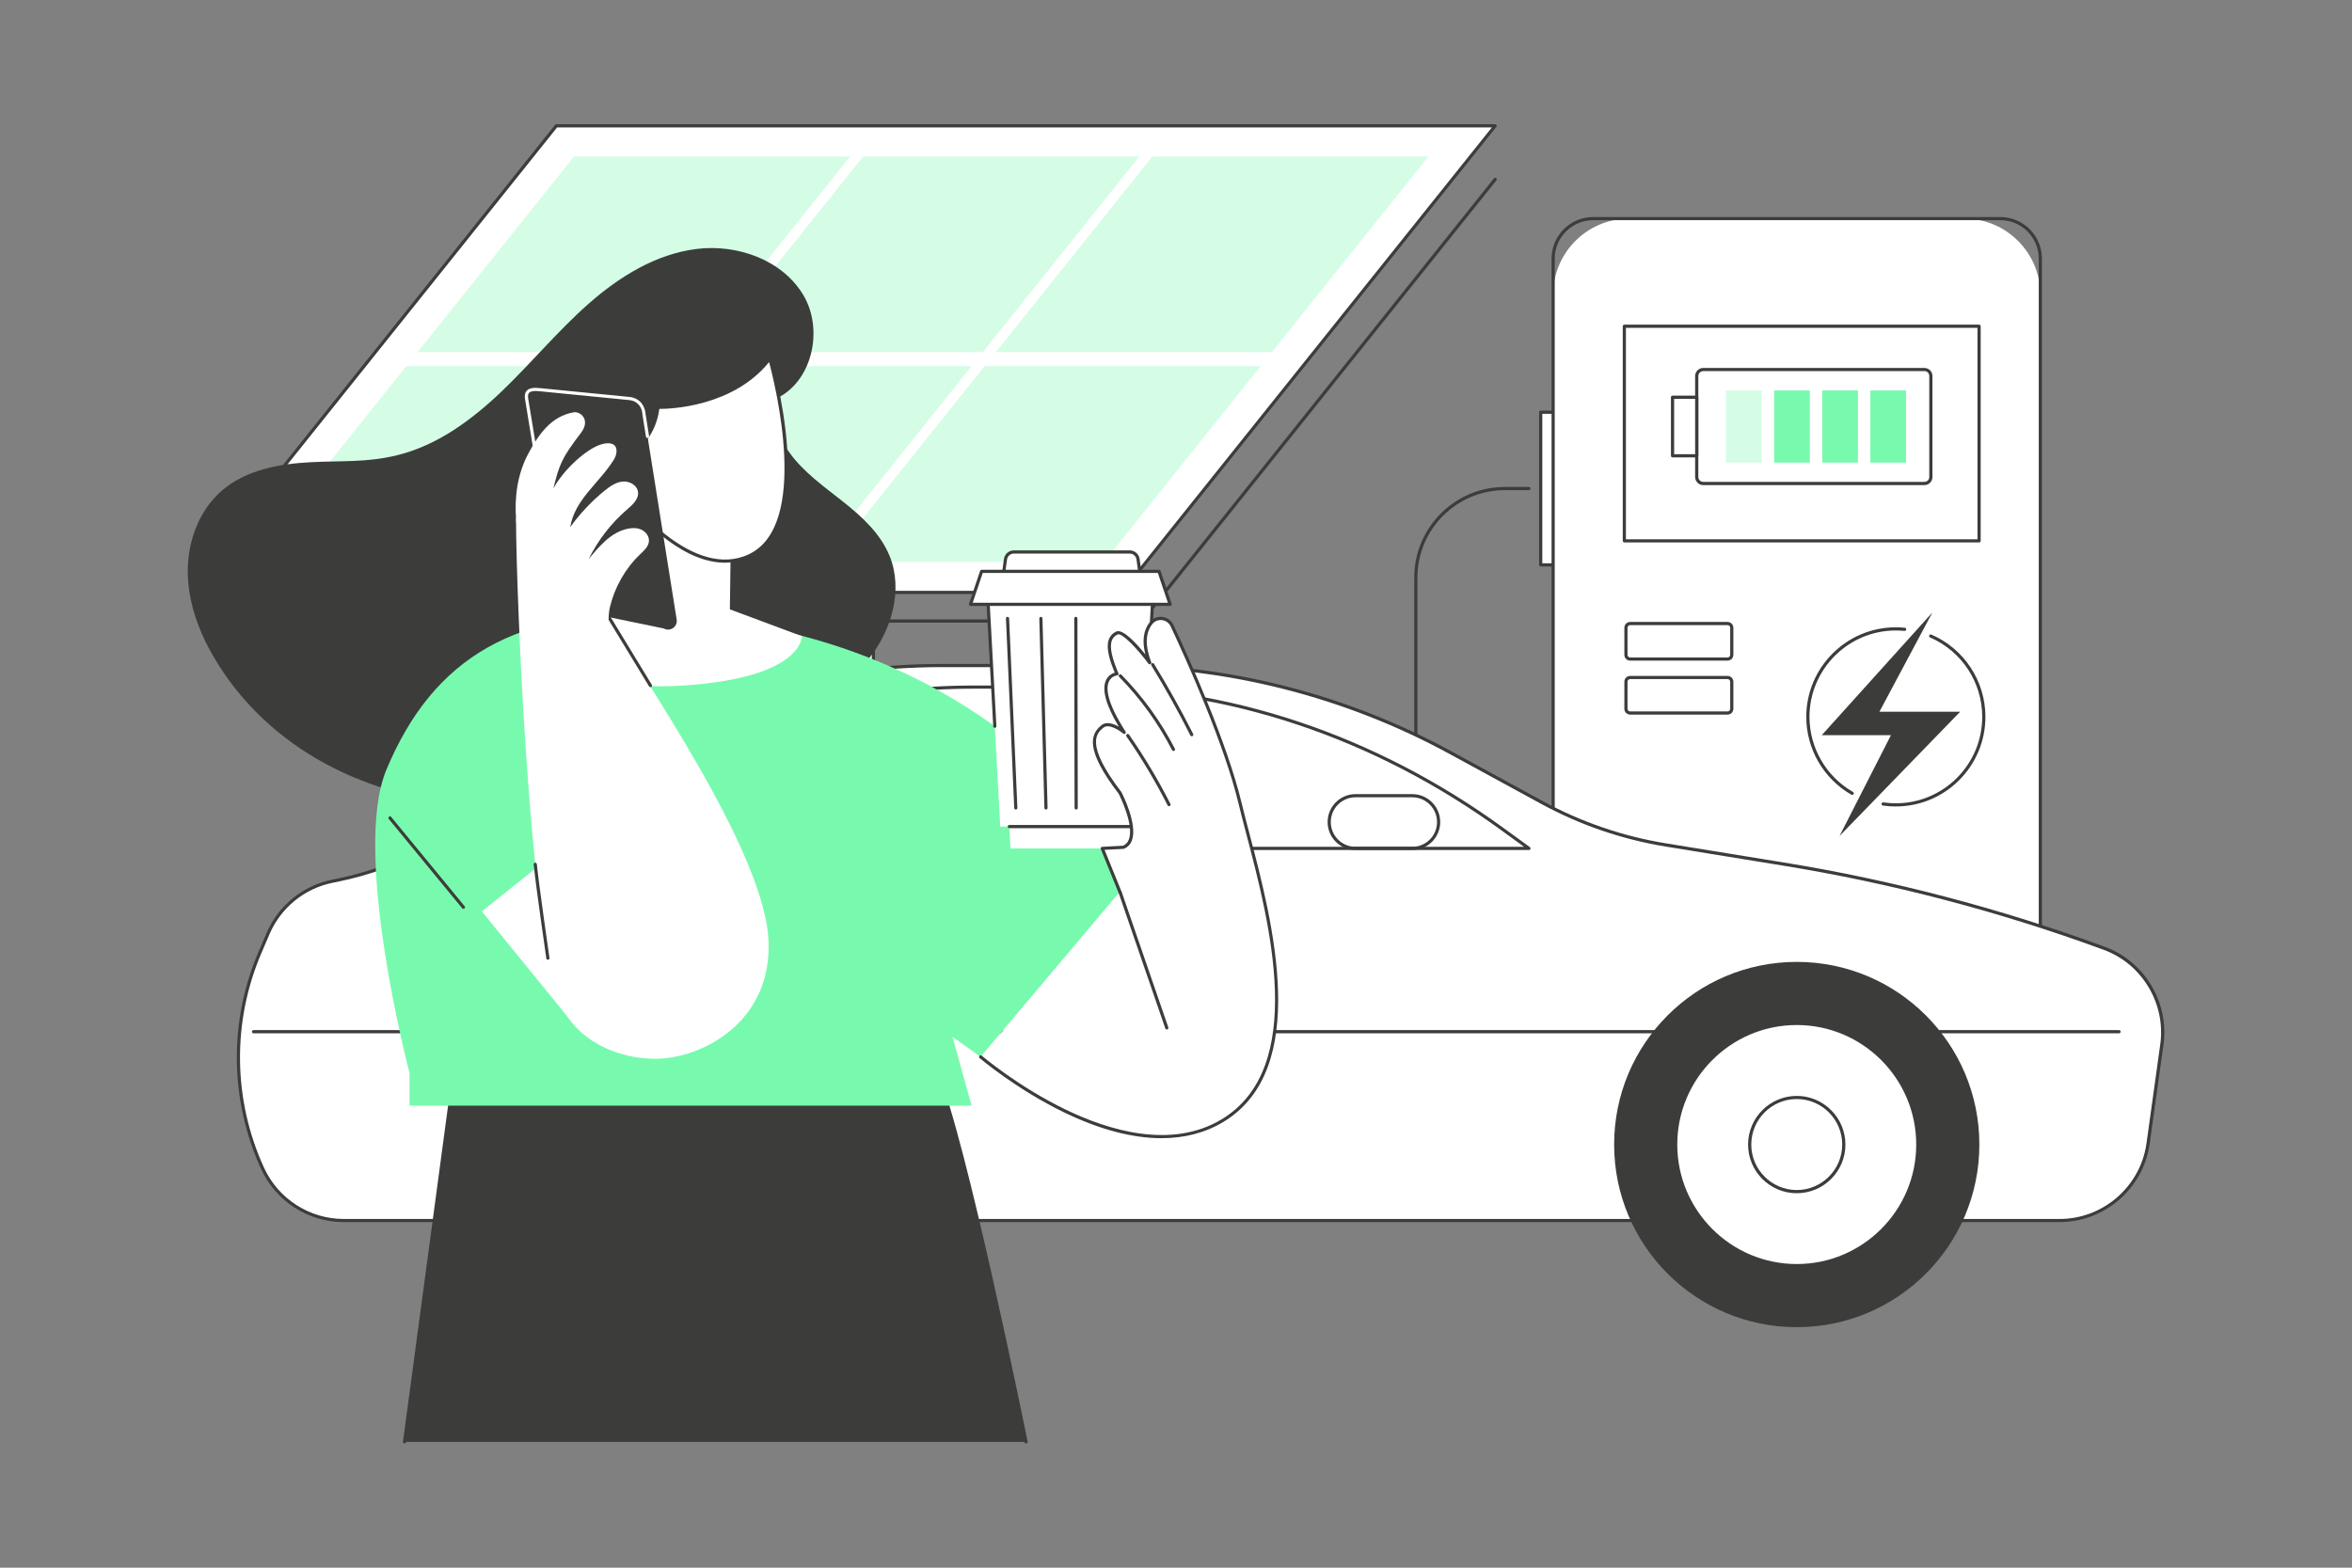 <?xml version="1.0" encoding="UTF-8"?>
<svg xmlns="http://www.w3.org/2000/svg" id="disseny" viewBox="0 0 780 520">
  <rect x="0" y="0" width="780" height="520" fill="#808080" stroke="none"/>
  <defs>
    <style>
      .cls-1 {
        fill: #3c3c3b;
      }

      .cls-2 {
        fill: #78faae;
      }

      .cls-3 {
        fill: #d5fde6;
      }

      .cls-4 {
        fill: #fff;
      }
    </style>
  </defs>
  <g id="Battery_electric_car" data-name="Battery electric car">
    <g>
      <g>
        <path class="cls-4" d="M73.44,196.5h298.61l123.8-154.77H184.51l-115.84,144.83c-3.21,4.01-.35,9.94,4.78,9.94Z"></path>
        <path class="cls-1" d="M372.06,197.03H73.44c-2.58,0-4.87-1.44-5.99-3.77-1.12-2.32-.81-5.02.8-7.03L184.1,41.4c.1-.12.25-.2.41-.2h311.34c.2,0,.39.12.47.3.09.18.06.4-.06.56l-123.8,154.77c-.1.12-.25.2-.41.2ZM184.76,42.26l-115.69,144.63c-1.36,1.69-1.61,3.96-.67,5.92.94,1.96,2.87,3.17,5.04,3.17h298.36l122.96-153.72H184.76Z"></path>
      </g>
      <path class="cls-1" d="M378.67,206.52H66.09c-.29,0-.53-.24-.53-.53s.24-.53.53-.53h312.33l117.02-146.3c.18-.23.51-.26.74-.08.23.18.26.51.08.74l-117.18,146.5c-.1.12-.25.2-.41.2Z"></path>
      <g>
        <polygon class="cls-4" points="280.26 314.53 280.26 205.99 289.64 205.99 289.64 314.53 391.09 326.39 391.09 334.53 178.81 334.53 178.81 326.39 280.26 314.53"></polygon>
        <path class="cls-1" d="M391.09,335.06h-212.27c-.29,0-.53-.24-.53-.53v-8.13c0-.27.2-.49.47-.52l100.98-11.81v-108.07c0-.29.24-.53.53-.53h9.38c.29,0,.53.24.53.53v108.07l100.98,11.81c.27.03.47.26.47.52v8.13c0,.29-.24.53-.53.53ZM179.34,334h211.22v-7.14l-100.98-11.81c-.27-.03-.47-.26-.47-.52v-108.01h-8.32v108.01c0,.27-.2.49-.47.52l-100.98,11.81v7.14ZM280.26,314.53h0,0Z"></path>
      </g>
      <g>
        <polygon class="cls-3" points="330.23 116.8 421.81 116.8 473.73 51.89 382.16 51.89 330.23 116.8"></polygon>
        <polygon class="cls-3" points="274.6 186.35 366.18 186.35 418.11 121.43 326.53 121.43 274.6 186.35"></polygon>
        <polygon class="cls-3" points="234.34 116.8 325.92 116.8 377.85 51.89 286.27 51.89 234.34 116.8"></polygon>
        <polygon class="cls-3" points="178.72 186.35 270.3 186.35 322.22 121.43 230.65 121.43 178.72 186.35"></polygon>
        <polygon class="cls-3" points="138.46 116.8 230.03 116.8 281.96 51.89 190.39 51.89 138.46 116.8"></polygon>
        <polygon class="cls-3" points="82.83 186.35 174.41 186.35 226.34 121.43 134.76 121.43 82.83 186.35"></polygon>
      </g>
    </g>
    <g>
      <g>
        <rect class="cls-4" x="510.95" y="136.73" width="8.92" height="50.65"></rect>
        <path class="cls-1" d="M519.87,187.9h-8.92c-.29,0-.53-.24-.53-.53v-50.65c0-.29.24-.53.53-.53h8.92c.29,0,.53.24.53.53v50.65c0,.29-.24.53-.53.53ZM511.48,186.85h7.87v-49.6h-7.87v49.6Z"></path>
      </g>
      <path class="cls-1" d="M469.54,255.96c-.29,0-.53-.24-.53-.53v-63.86c0-16.57,13.48-30.05,30.05-30.05h7.98c.29,0,.53.24.53.53s-.24.53-.53.53h-7.98c-15.99,0-29,13.01-29,29v63.86c0,.29-.24.53-.53.53Z"></path>
      <g>
        <path class="cls-4" d="M540.31,72.51h111.1c13.93,0,25.23,11.31,25.23,25.23v252.73h-161.57V97.74c0-13.93,11.31-25.23,25.23-25.23Z"></path>
        <path class="cls-1" d="M676.65,351h-161.57c-.29,0-.53-.24-.53-.53V85.79c0-7.62,6.2-13.81,13.81-13.81h135c7.62,0,13.81,6.2,13.81,13.81v264.68c0,.29-.24.53-.53.53ZM515.6,349.95h160.52V85.79c0-7.04-5.72-12.76-12.76-12.76h-135c-7.04,0-12.76,5.72-12.76,12.76v264.15Z"></path>
      </g>
      <g>
        <path class="cls-4" d="M518.36,350.47h155.01c9.06,0,16.41,7.36,16.41,16.41v2.1h-187.84v-2.1c0-9.06,7.36-16.41,16.41-16.41Z"></path>
        <path class="cls-1" d="M689.78,369.52h-187.84c-.29,0-.53-.24-.53-.53v-7.52c0-6.35,5.17-11.52,11.52-11.52h165.86c6.35,0,11.52,5.17,11.52,11.52v7.52c0,.29-.24.53-.53.53ZM502.47,368.47h186.79v-7c0-5.77-4.7-10.47-10.47-10.47h-165.86c-5.77,0-10.47,4.7-10.47,10.47v7Z"></path>
      </g>
      <g>
        <rect class="cls-4" x="538.69" y="108.22" width="117.64" height="71.18"></rect>
        <path class="cls-1" d="M656.33,179.93h-117.64c-.29,0-.53-.24-.53-.53v-71.18c0-.29.24-.53.53-.53h117.64c.29,0,.53.24.53.53v71.18c0,.29-.24.53-.53.53ZM539.21,178.88h116.59v-70.13h-116.59v70.13Z"></path>
      </g>
      <g>
        <path class="cls-1" d="M628.72,267.51c-1.44,0-2.88-.1-4.29-.31-.29-.04-.49-.31-.45-.6.04-.29.31-.49.6-.45,1.36.2,2.76.3,4.14.3,15.8,0,28.65-12.86,28.65-28.67,0-11.45-6.79-21.78-17.29-26.33-.27-.12-.39-.43-.27-.69.12-.27.42-.39.69-.27,10.89,4.71,17.93,15.42,17.93,27.29,0,16.39-13.33,29.72-29.71,29.72Z"></path>
        <path class="cls-1" d="M614.24,263.67c-.09,0-.18-.02-.26-.07-9.23-5.29-14.96-15.18-14.96-25.81,0-16.39,13.33-29.72,29.71-29.72.99,0,1.98.05,2.96.15.29.03.5.29.47.58-.03.29-.28.5-.58.47-.94-.09-1.9-.14-2.85-.14-15.8,0-28.65,12.86-28.65,28.67,0,10.25,5.53,19.79,14.43,24.89.25.14.34.47.2.72-.1.17-.27.26-.46.26Z"></path>
        <polygon class="cls-1" points="640.85 203.15 604.16 243.85 627.1 243.85 610.04 277.31 650.05 236.09 623.27 236.09 640.85 203.15"></polygon>
      </g>
      <g>
        <g>
          <rect class="cls-4" x="539.21" y="206.82" width="35.11" height="11.78" rx="2.65" ry="2.65"></rect>
          <path class="cls-1" d="M572.92,219.13h-32.31c-1.06,0-1.92-.86-1.92-1.92v-8.99c0-1.06.86-1.92,1.92-1.92h32.31c1.06,0,1.92.86,1.92,1.92v8.99c0,1.06-.86,1.92-1.92,1.92ZM540.61,207.35c-.48,0-.87.39-.87.87v8.99c0,.48.39.87.87.87h32.31c.48,0,.87-.39.87-.87v-8.99c0-.48-.39-.87-.87-.87h-32.31Z"></path>
        </g>
        <g>
          <rect class="cls-4" x="539.21" y="224.72" width="35.11" height="11.78" rx="2.65" ry="2.65"></rect>
          <path class="cls-1" d="M572.92,237.03h-32.31c-1.06,0-1.92-.86-1.92-1.92v-8.99c0-1.06.86-1.92,1.92-1.92h32.31c1.06,0,1.92.86,1.92,1.92v8.99c0,1.06-.86,1.92-1.92,1.92ZM540.61,225.25c-.48,0-.87.39-.87.87v8.99c0,.48.39.87.87.87h32.31c.48,0,.87-.39.87-.87v-8.99c0-.48-.39-.87-.87-.87h-32.31Z"></path>
        </g>
      </g>
      <g>
        <g>
          <g>
            <path class="cls-4" d="M586.65,102.66h29.73c2.23,0,4.03,1.81,4.03,4.03v69.51c0,2.26-1.84,4.1-4.1,4.1h-29.6c-2.26,0-4.1-1.84-4.1-4.1v-69.51c0-2.23,1.81-4.03,4.03-4.03Z" transform="translate(742.99 -460.04) rotate(90)"></path>
            <path class="cls-1" d="M638.21,160.91h-73.36c-1.48,0-2.69-1.21-2.69-2.69v-33.48c0-1.48,1.21-2.69,2.69-2.69h73.36c1.46,0,2.65,1.19,2.65,2.65v33.55c0,1.46-1.19,2.65-2.65,2.65ZM564.85,123.1c-.9,0-1.63.73-1.63,1.63v33.48c0,.9.73,1.63,1.63,1.63h73.36c.88,0,1.6-.72,1.6-1.6v-33.55c0-.88-.72-1.6-1.6-1.6h-73.36Z"></path>
          </g>
          <g>
            <rect class="cls-4" x="548.97" y="137.47" width="19.43" height="8.02" transform="translate(700.16 -417.21) rotate(90)"></rect>
            <path class="cls-1" d="M562.69,151.72h-8.02c-.29,0-.53-.24-.53-.53v-19.43c0-.29.24-.53.53-.53h8.02c.29,0,.53.24.53.53v19.43c0,.29-.24.53-.53.53ZM555.2,150.66h6.96v-18.37h-6.96v18.37Z"></path>
          </g>
        </g>
        <g>
          <rect class="cls-3" x="566.35" y="135.56" width="23.94" height="11.84" transform="translate(719.8 -436.84) rotate(90)"></rect>
          <rect class="cls-2" x="582.31" y="135.56" width="23.94" height="11.84" transform="translate(735.76 -452.8) rotate(90)"></rect>
          <rect class="cls-2" x="598.26" y="135.56" width="23.94" height="11.84" transform="translate(751.71 -468.76) rotate(90)"></rect>
          <rect class="cls-2" x="614.22" y="135.56" width="23.94" height="11.84" transform="translate(767.67 -484.71) rotate(90)"></rect>
        </g>
      </g>
    </g>
    <g>
      <path class="cls-4" d="M697.49,314.3l-.64-.23c-34.29-12.57-69.7-21.85-105.75-27.71,0,0,0,0,0,0l-38.82-6.31c-13.69-2.22-26.93-6.63-39.21-13.03-.72-.37-1.43-.75-2.14-1.14l-30.26-16.5c-8.15-4.45-16.54-8.39-25.11-11.83-27.94-11.22-57.85-17.04-88.12-17.04h-55s-.01,0-.02,0c-1.56,0-3.12.02-4.68.05-.45,0-.9.02-1.35.03-1.21.03-2.43.07-3.64.12-.4.02-.79.03-1.19.05-1.56.07-3.11.15-4.67.25-.28.02-.57.04-.85.06-1.3.09-2.59.19-3.89.3-.45.04-.9.08-1.35.12-1.32.12-2.64.25-3.96.39-.25.03-.5.05-.75.08-1.56.17-3.11.36-4.66.56-.38.05-.75.1-1.13.15-1.23.17-2.45.34-3.67.52-.41.06-.83.12-1.24.19-1.56.24-3.11.5-4.66.77,0,0,0,0,0,0-26.15,4.6-51.45,13.52-74.85,26.47l-54.21,30.01c-9.38,5.19-19.5,8.93-30.01,11.07l-1.78.36c-9.51,1.94-17.47,8.42-21.3,17.35l-2.69,6.28c-9.84,22.93-9.51,48.96.88,71.64,4.83,10.53,15.34,17.27,26.91,17.27h569.05c5.54,0,10.76-1.53,15.24-4.22.75-.45,1.47-.93,2.17-1.44,6.31-4.59,10.77-11.65,11.92-19.88l3.3-23.72,1.27-9.15c1.92-13.81-6.05-27.09-19.14-31.89Z"></path>
      <path class="cls-1" d="M683.05,405.37H114c-11.74,0-22.5-6.9-27.39-17.58-10.44-22.78-10.77-49.04-.89-72.07l2.69-6.28c3.89-9.08,12-15.68,21.68-17.65l1.78-.36c10.47-2.13,20.51-5.84,29.86-11.01l54.21-30.01c35.66-19.74,76.06-30.18,116.82-30.18h55c39.53,0,78.77,10,113.48,28.93l30.26,16.5c12.87,7.02,26.72,11.77,41.19,14.11l38.82,6.31c35.99,5.85,71.61,15.18,105.85,27.73l.64.23c13.23,4.85,21.42,18.5,19.48,32.46l-4.57,32.87c-2.06,14.82-14.89,25.99-29.85,25.99ZM312.76,221.28c-40.58,0-80.8,10.39-116.31,30.05l-54.21,30.01c-9.44,5.23-19.59,8.97-30.16,11.12l-1.78.36c-9.34,1.9-17.16,8.27-20.92,17.04l-2.69,6.28c-9.76,22.75-9.44,48.71.88,71.22,4.72,10.31,15.1,16.97,26.43,16.97h569.05c14.43,0,26.82-10.78,28.8-25.09l4.57-32.87c1.87-13.47-6.03-26.65-18.8-31.33l-.64-.23c-34.18-12.53-69.72-21.85-105.65-27.68l-38.82-6.31c-14.58-2.37-28.55-7.16-41.52-14.23l-30.26-16.5c-34.55-18.84-73.62-28.8-112.98-28.8h-55Z"></path>
      <path class="cls-1" d="M702.75,342.74H84.07c-.29,0-.53-.24-.53-.53s.24-.53.53-.53h618.68c.29,0,.53.24.53.53s-.24.53-.53.53Z"></path>
      <g>
        <ellipse class="cls-1" cx="209.71" cy="379.64" rx="60.56" ry="60.58"></ellipse>
        <g>
          <ellipse class="cls-4" cx="209.71" cy="379.64" rx="40.15" ry="40.17"></ellipse>
          <path class="cls-1" d="M209.71,420.34c-22.43,0-40.68-18.26-40.68-40.7s18.25-40.7,40.68-40.7,40.68,18.26,40.68,40.7-18.25,40.7-40.68,40.7ZM209.71,340c-21.85,0-39.62,17.78-39.62,39.64s17.78,39.64,39.62,39.64,39.62-17.78,39.62-39.64-17.78-39.64-39.62-39.64Z"></path>
        </g>
        <g>
          <ellipse class="cls-4" cx="209.71" cy="379.64" rx="15.61" ry="15.62"></ellipse>
          <path class="cls-1" d="M209.71,395.79c-8.9,0-16.14-7.24-16.14-16.14s7.24-16.14,16.14-16.14,16.14,7.24,16.14,16.14-7.24,16.14-16.14,16.14ZM209.71,364.55c-8.32,0-15.08,6.77-15.08,15.09s6.77,15.09,15.08,15.09,15.08-6.77,15.08-15.09-6.77-15.09-15.08-15.09Z"></path>
        </g>
      </g>
      <g>
        <ellipse class="cls-1" cx="595.86" cy="379.64" rx="60.56" ry="60.58"></ellipse>
        <g>
          <ellipse class="cls-4" cx="595.86" cy="379.64" rx="40.15" ry="40.17"></ellipse>
          <path class="cls-1" d="M595.86,420.34c-22.43,0-40.68-18.26-40.68-40.7s18.25-40.7,40.68-40.7,40.68,18.26,40.68,40.7-18.25,40.7-40.68,40.7ZM595.86,340c-21.85,0-39.62,17.78-39.62,39.64s17.78,39.64,39.62,39.64,39.62-17.78,39.62-39.64-17.78-39.64-39.62-39.64Z"></path>
        </g>
        <g>
          <ellipse class="cls-4" cx="595.86" cy="379.64" rx="15.61" ry="15.62"></ellipse>
          <path class="cls-1" d="M595.86,395.79c-8.9,0-16.14-7.24-16.14-16.14s7.24-16.14,16.14-16.14,16.14,7.24,16.14,16.14-7.24,16.14-16.14,16.14ZM595.86,364.55c-8.32,0-15.08,6.77-15.08,15.09s6.77,15.09,15.08,15.09,15.08-6.77,15.08-15.09-6.77-15.09-15.08-15.09Z"></path>
        </g>
      </g>
      <g>
        <path class="cls-4" d="M507.05,281.42h-254.51c-17.76,0-35.44-2.73-52.6-8.13l-12.97-4.08,28.52-14.72c33.97-17.53,70.63-26.58,107.68-26.58h34.15c49.73,0,98.49,16.3,140.89,47.08l8.84,6.42Z"></path>
        <path class="cls-1" d="M507.05,281.94h-254.51c-17.8,0-35.55-2.74-52.75-8.15l-12.97-4.08c-.2-.06-.35-.24-.37-.46-.02-.21.09-.42.28-.51l28.52-14.72c34.25-17.68,70.56-26.64,107.92-26.64h34.15c49.86,0,98.69,16.32,141.2,47.19l8.84,6.42c.18.13.26.37.19.59-.07.22-.27.36-.5.36ZM188.35,269.09l11.75,3.69c17.1,5.38,34.75,8.1,52.44,8.1h252.89l-7.53-5.47c-42.33-30.74-90.94-46.98-140.58-46.98h-34.15c-37.19,0-73.34,8.92-107.44,26.52l-27.38,14.13Z"></path>
      </g>
      <path class="cls-1" d="M468.36,281.94h-18.82c-5.11,0-9.26-4.15-9.26-9.26s4.15-9.27,9.26-9.27h18.82c5.11,0,9.26,4.15,9.26,9.26s-4.15,9.27-9.26,9.27ZM449.54,264.46c-4.53,0-8.21,3.68-8.21,8.21s3.68,8.22,8.21,8.22h18.82c4.53,0,8.21-3.68,8.21-8.21s-3.68-8.22-8.21-8.22h-18.82Z"></path>
    </g>
    <g>
      <g>
        <path class="cls-1" d="M134.16,478.27h206.11s-20.42-101.3-29.88-122.68l-159.69-.55-16.54,123.23Z"></path>
        <path class="cls-1" d="M340.27,478.8c-.25,0-.47-.17-.52-.42-.2-1.01-20.32-100.52-29.71-122.26l-158.88-.55-16.48,122.77c-.04.29-.3.49-.59.45-.29-.04-.49-.3-.45-.59l16.54-123.23c.04-.26.26-.46.52-.46h0l159.69.55c.21,0,.4.12.48.31,9.37,21.19,29.71,121.78,29.91,122.79.06.29-.13.56-.41.62-.04,0-.07.01-.1.01Z"></path>
      </g>
      <path class="cls-1" d="M294.99,184.36c-3.01-7.41-9.19-13.04-15.46-18-6.27-4.97-12.95-9.67-17.65-16.14-3.69-5.09-5.96-11.63-5.14-17.72,12.41-5.17,16.59-22.73,9.8-34.4-6.86-11.79-21.84-17.18-35.38-15.54-13.54,1.63-25.73,9.17-35.96,18.19-10.23,9.02-18.95,19.62-28.81,29.05-9.86,9.43-21.25,17.87-34.49,21.15-10.17,2.52-18.4,1.82-28.86,2.36-10.47.54-21.45,2.56-29.4,9.38-7.65,6.56-11.44,16.93-11.37,27.01.07,10.08,3.68,19.89,8.81,28.57,17.9,30.31,51.39,46.98,86.57,48.39,35.18,1.41,69.68-10.54,100.99-26.63,10.87-5.58,21.73-11.91,29.4-21.42,7.66-9.51,11.57-22.92,6.97-34.24Z"></path>
      <g>
        <path class="cls-2" d="M128.09,255.44c15.81-38,43.83-53.3,90.1-51.51,113.73,4.41,158.07,86.06,158.07,86.06l-51.04,60.57-9.35-6.64,6.36,22.82h-186.42v-10.82s-19.2-72.87-7.71-100.48Z"></path>
        <g>
          <g>
            <polygon class="cls-4" points="378.04 281.45 335.11 281.45 330.87 198.91 382.27 198.91 378.04 281.45"></polygon>
            <polygon class="cls-4" points="378.17 274.17 382.27 198.91 327.62 198.91 331.72 274.17 378.17 274.17"></polygon>
            <path class="cls-1" d="M378.17,274.7h-43.44c-.29,0-.53-.24-.53-.53s.24-.53.53-.53h42.94l4.05-74.2h-53.54l2.26,41.43c.02.29-.21.54-.5.55-.29.01-.54-.21-.55-.5l-2.29-41.99c0-.14.04-.29.14-.39.1-.1.24-.16.38-.16h54.65c.14,0,.28.06.38.16.1.11.15.25.14.39l-4.1,75.26c-.02.28-.25.5-.53.5Z"></path>
            <g>
              <path class="cls-4" d="M378.13,190.63h-45.39l.72-5.16c.19-1.37,1.36-2.38,2.74-2.38h38.47c1.38,0,2.55,1.02,2.74,2.38l.72,5.16Z"></path>
              <path class="cls-1" d="M378.13,191.16h-45.39c-.15,0-.3-.07-.4-.18-.1-.11-.15-.27-.12-.42l.72-5.16c.23-1.62,1.63-2.84,3.26-2.84h38.47c1.63,0,3.04,1.22,3.26,2.84l.72,5.16c.02.15-.02.3-.12.42-.1.11-.24.18-.4.18ZM333.35,190.11h44.18l-.64-4.56c-.15-1.1-1.11-1.93-2.22-1.93h-38.47c-1.11,0-2.07.83-2.22,1.93l-.64,4.56Z"></path>
            </g>
            <g>
              <polygon class="cls-4" points="388.05 200.47 321.85 200.47 325.53 189.52 384.36 189.52 388.05 200.47"></polygon>
              <path class="cls-1" d="M388.05,200.99h-66.2c-.17,0-.33-.08-.43-.22-.1-.14-.13-.31-.07-.48l3.69-10.94c.07-.21.27-.36.5-.36h58.83c.23,0,.43.14.5.36l3.69,10.94c.05.16.03.34-.07.48-.1.14-.26.22-.43.22ZM322.58,199.94h64.73l-3.33-9.89h-58.07l-3.33,9.89Z"></path>
            </g>
            <path class="cls-1" d="M336.88,268.52c-.28,0-.51-.22-.53-.5l-2.74-62.86c-.01-.29.21-.54.5-.55.28-.02.54.21.55.5l2.74,62.86c.01.29-.21.54-.5.55,0,0-.02,0-.02,0Z"></path>
            <path class="cls-1" d="M346.89,268.52c-.28,0-.52-.23-.53-.51l-1.69-62.86c0-.29.22-.53.51-.54.3,0,.53.22.54.51l1.69,62.86c0,.29-.22.53-.51.54,0,0,0,0-.01,0Z"></path>
            <path class="cls-1" d="M356.89,268.52c-.29,0-.53-.24-.53-.53l-.11-62.86c0-.29.23-.53.53-.53h0c.29,0,.53.24.53.53l.11,62.86c0,.29-.23.53-.53.53h0Z"></path>
          </g>
          <g>
            <path class="cls-4" d="M325.22,350.56s47.64,40.78,80.2,21.16c32.56-19.62,11.97-79.55,5.92-104.96-4.84-20.33-17.7-48.7-22.64-59.23-1.3-2.76-5.09-3.25-6.97-.85-1.88,2.41-3.01,6.47-.42,13.16,0,0-8.31-11.18-10.92-9.85-2.61,1.33-3.92,4.29.05,13.54,0,0-9.61.75,2.42,19.43,0,0-4.68-4.01-7.19-1.99-2.51,2.01-6.47,6.05,5.84,22.1,0,0,7.86,15.23,1.07,18l-7,.36,5.93,14.61-46.27,54.52Z"></path>
            <path class="cls-1" d="M385.23,377.54c-9.67,0-20.57-2.86-32.35-8.57-15.86-7.68-27.88-17.91-28-18.01-.22-.19-.25-.52-.06-.74.19-.22.52-.25.74-.06.12.1,12.06,10.25,27.8,17.87,14.46,7,35.18,13.25,51.79,3.24,28.52-17.18,15.81-65.57,8.21-94.47-.95-3.61-1.84-7.02-2.53-9.91-4.8-20.14-17.41-48.06-22.61-59.13-.54-1.15-1.62-1.93-2.9-2.07-1.24-.14-2.42.36-3.18,1.32-2.32,2.98-2.44,7.23-.35,12.64.1.25,0,.52-.24.65-.23.13-.52.06-.68-.15-3.87-5.2-8.89-10.39-10.26-9.7-2.12,1.08-3.74,3.44.29,12.86.07.16.05.33-.03.48-.09.15-.24.24-.41.25-.07,0-1.81.18-2.67,1.93-1.04,2.11-.93,6.73,5.48,16.68.14.22.1.51-.1.68-.2.17-.49.17-.69,0-1.21-1.03-4.75-3.41-6.52-1.98-2.1,1.69-6.48,5.2,5.93,21.37.02.02.04.05.05.08.22.43,5.42,10.6,3.44,15.95-.49,1.33-1.38,2.27-2.64,2.78-.05.02-.11.04-.17.04l-6.26.32,5.65,13.93c.11.27-.02.58-.29.69-.27.11-.58-.02-.69-.29l-5.93-14.61c-.06-.16-.05-.34.04-.48.09-.14.25-.23.42-.24l6.91-.36c.95-.41,1.59-1.11,1.97-2.14,1.75-4.76-3.01-14.36-3.37-15.06-11.45-14.94-9.32-19.91-5.72-22.8,1.66-1.33,4.03-.46,5.73.52-4.33-7.22-5.73-12.45-4.18-15.57.76-1.53,2.04-2.13,2.83-2.36-3.23-7.74-3.08-11.83.45-13.62,2.19-1.11,6.85,4.03,9.72,7.6-1.16-4.43-.67-8.04,1.45-10.75.98-1.26,2.52-1.9,4.12-1.72,1.64.18,3.03,1.18,3.73,2.67,5.21,11.1,17.86,39.1,22.68,59.33.69,2.88,1.58,6.29,2.53,9.89,7.67,29.19,20.5,78.06-8.69,95.64-5.94,3.58-12.82,5.37-20.46,5.37Z"></path>
            <path class="cls-1" d="M386.95,341.48c-.22,0-.42-.14-.5-.36l-15.46-44.91c-.09-.27.05-.57.33-.67.28-.09.57.05.67.33l15.46,44.91c.09.27-.05.57-.33.67-.06.02-.11.03-.17.03Z"></path>
            <path class="cls-1" d="M387.69,267.42c-.19,0-.38-.11-.47-.29-4.01-7.89-8.6-15.58-13.65-22.85-.17-.24-.11-.57.13-.73.24-.17.57-.11.73.13,5.08,7.31,9.69,15.04,13.72,22.97.13.26.03.58-.23.71-.08.04-.16.06-.24.06Z"></path>
            <path class="cls-1" d="M389.18,249.13c-.19,0-.38-.1-.47-.29-4.6-8.94-10.51-17.12-17.55-24.3-.2-.21-.2-.54,0-.74.21-.2.54-.2.74,0,7.11,7.26,13.08,15.52,17.73,24.55.13.26.03.58-.23.71-.08.04-.16.06-.24.06Z"></path>
            <path class="cls-1" d="M395.23,244.21c-.19,0-.38-.11-.47-.29-3.97-7.86-8.32-15.66-12.93-23.17-.15-.25-.07-.57.17-.72.25-.15.57-.07.72.17,4.62,7.54,8.99,15.36,12.97,23.25.13.26.03.58-.23.71-.08.04-.16.06-.24.06Z"></path>
          </g>
        </g>
        <path class="cls-1" d="M153.69,301.46c-.15,0-.3-.07-.41-.19l-24.36-29.62c-.18-.22-.15-.56.07-.74.22-.18.56-.15.74.07l24.36,29.62c.18.22.15.56-.07.74-.1.08-.22.12-.33.12Z"></path>
      </g>
      <g>
        <path class="cls-4" d="M205.37,153.42l-6.11,49.24s-18.5,3.11-26.28,7.42c0,0,13.53,19.91,53.55,17.32,40.02-2.6,39.39-16.38,39.39-16.38l-23.87-8.9.32-24.06-36.99-24.64Z"></path>
        <g>
          <path class="cls-4" d="M255.29,118.95s15.92,54.61-6.67,65.35c-18.98,9.02-39.71-17.92-39.71-17.92,0,0-31.06-5-18.21-23.66,9.75-14.17,21.21,2.19,20.32,6.45,0,0,6.27-5.16,7.17-14.07,0,0,24.1.93,37.1-16.15Z"></path>
          <path class="cls-1" d="M240.45,186.65c-5.93,0-12.4-2.52-19.11-7.51-6.87-5.1-11.86-11.21-12.71-12.28-2.03-.35-17.1-3.25-20.77-11.83-1.6-3.73-.79-7.98,2.41-12.62,4.62-6.71,9.39-6.5,12.58-5.14,4.6,1.96,8.21,7.4,8.7,10.67,1.71-1.76,5.46-6.3,6.13-12.91.03-.28.27-.48.54-.47.24,0,23.99.71,36.66-15.94.12-.16.32-.23.52-.2.2.04.35.18.41.37.04.14,4.01,13.88,5.16,28.75,1.53,19.86-2.66,32.73-12.11,37.22-2.64,1.25-5.45,1.88-8.4,1.88ZM199.33,137.58c-2.93,0-5.72,1.84-8.2,5.43-2.98,4.33-3.75,8.23-2.31,11.61,3.63,8.48,20.01,11.21,20.17,11.24.13.02.25.09.33.2.2.27,20.69,26.5,39.06,17.77,20.27-9.64,8.67-56.29,6.67-63.73-12.03,14.86-32.73,15.53-36.34,15.53h-.06c-1.08,8.73-7.05,13.73-7.31,13.94-.17.14-.42.16-.61.04-.19-.12-.29-.34-.24-.56.45-2.17-3.08-8.67-8.08-10.81-1.05-.45-2.08-.67-3.1-.67Z"></path>
        </g>
        <path class="cls-1" d="M206.55,159.61c-.17,0-.33-.08-.44-.23-2.07-3.03-4.59-5.72-7.49-7.97-.23-.18-.27-.51-.09-.74.18-.23.51-.27.74-.09,2.98,2.32,5.58,5.08,7.71,8.21.16.24.1.57-.14.73-.09.06-.19.09-.3.09Z"></path>
      </g>
      <g>
        <polygon class="cls-4" points="159.8 302.3 191.24 340.95 224.16 268.41 204.26 266.76 159.8 302.3"></polygon>
        <path class="cls-4" d="M254.82,311.33c1.69,27.22-21.61,39.86-37.57,39.86-12.35,0-26.51-5.9-31.91-19.28-9.62-23.84-14.13-133.76-14.21-159.46,0-1.06,4-19.46,6.93-20.72,2.76-1.18,23.17,47.05,23.79,52.32.77,6.56,50.89,73.82,52.97,107.27Z"></path>
        <path class="cls-1" d="M181.7,318.35c-.26,0-.48-.19-.52-.45-.04-.24-3.54-24.47-4.2-31.16-.03-.29.18-.55.47-.58.29-.03.55.18.58.47.65,6.67,4.16,30.87,4.19,31.11.04.29-.16.55-.45.6-.03,0-.05,0-.08,0Z"></path>
        <path class="cls-1" d="M215.71,227.93c-.18,0-.35-.09-.45-.25l-13.54-22.26c-.15-.25-.07-.57.18-.72.25-.15.57-.07.72.18l13.54,22.26c.15.25.07.57-.18.72-.09.05-.18.08-.27.08Z"></path>
        <path class="cls-1" d="M178.91,129.26l29.95,2.95c3.25.44,4.61,2.95,4.72,5.25l10.83,68.07c.35,2.38-2.19,4.13-4.29,2.93l-33.59-6.93c-.75-.43-11.9-69.28-11.9-69.28-.41-2.4.92-3.38,4.28-2.99Z"></path>
        <path class="cls-4" d="M178.72,157.73c-.25,0-.48-.18-.52-.44-2.21-13.4-4.07-24.85-4.09-24.96-.2-1.2,0-2.12.59-2.75.77-.81,2.17-1.09,4.27-.85l29.94,2.95c3.65.49,5.07,3.38,5.19,5.72l1.16,7.28c.05.29-.15.56-.44.6-.29.05-.56-.15-.6-.44l-1.16-7.31s0-.04,0-.06c-.09-2.03-1.26-4.35-4.26-4.75l-29.93-2.95c-1.73-.2-2.87-.02-3.39.52-.36.38-.46.99-.32,1.85.02.12,1.87,11.56,4.09,24.96.05.29-.15.56-.43.61-.03,0-.06,0-.09,0Z"></path>
        <path class="cls-4" d="M190.21,136.76c2.23-.4,5.77,2.46,2.45,6.83-6.51,8.54-7.13,10.44-9.15,18.43,3.56-6.45,11.05-13.19,15.93-14.64,1.74-.52,4.05-.68,4.78.98.63,1.44-.1,3.26-.68,4.18-4.94,7.83-12.97,13.18-14.44,22.32,3.23-4.5,7.06-8.57,11.36-12.07,1.76-1.43,3.72-2.82,5.98-3.05,2.26-.23,4.83,1.15,5.14,3.4.33,2.39-1.81,4.3-3.64,5.88-5.3,4.56-9.66,10.2-12.73,16.47,3.48-4.29,7.36-8.84,12.75-10.07,1.58-.36,3.29-.4,4.76.28,1.47.68,2.61,2.21,2.49,3.82-.13,1.78-1.61,3.1-2.9,4.32-4.98,4.73-8.47,10.95-10.06,17.62-1.19,5,.89,13.83-6.7,13.94-2.6.04-5.06-1.25-7.12-2.84-5.81-4.51-9.13-11.47-11.76-18.34-2.69-7.01-4.9-14.29-5.51-21.77-.61-7.49.45-15.24,3.98-21.87,3.53-6.63,7.69-12.5,15.09-13.82Z"></path>
      </g>
    </g>
  </g>
</svg>
